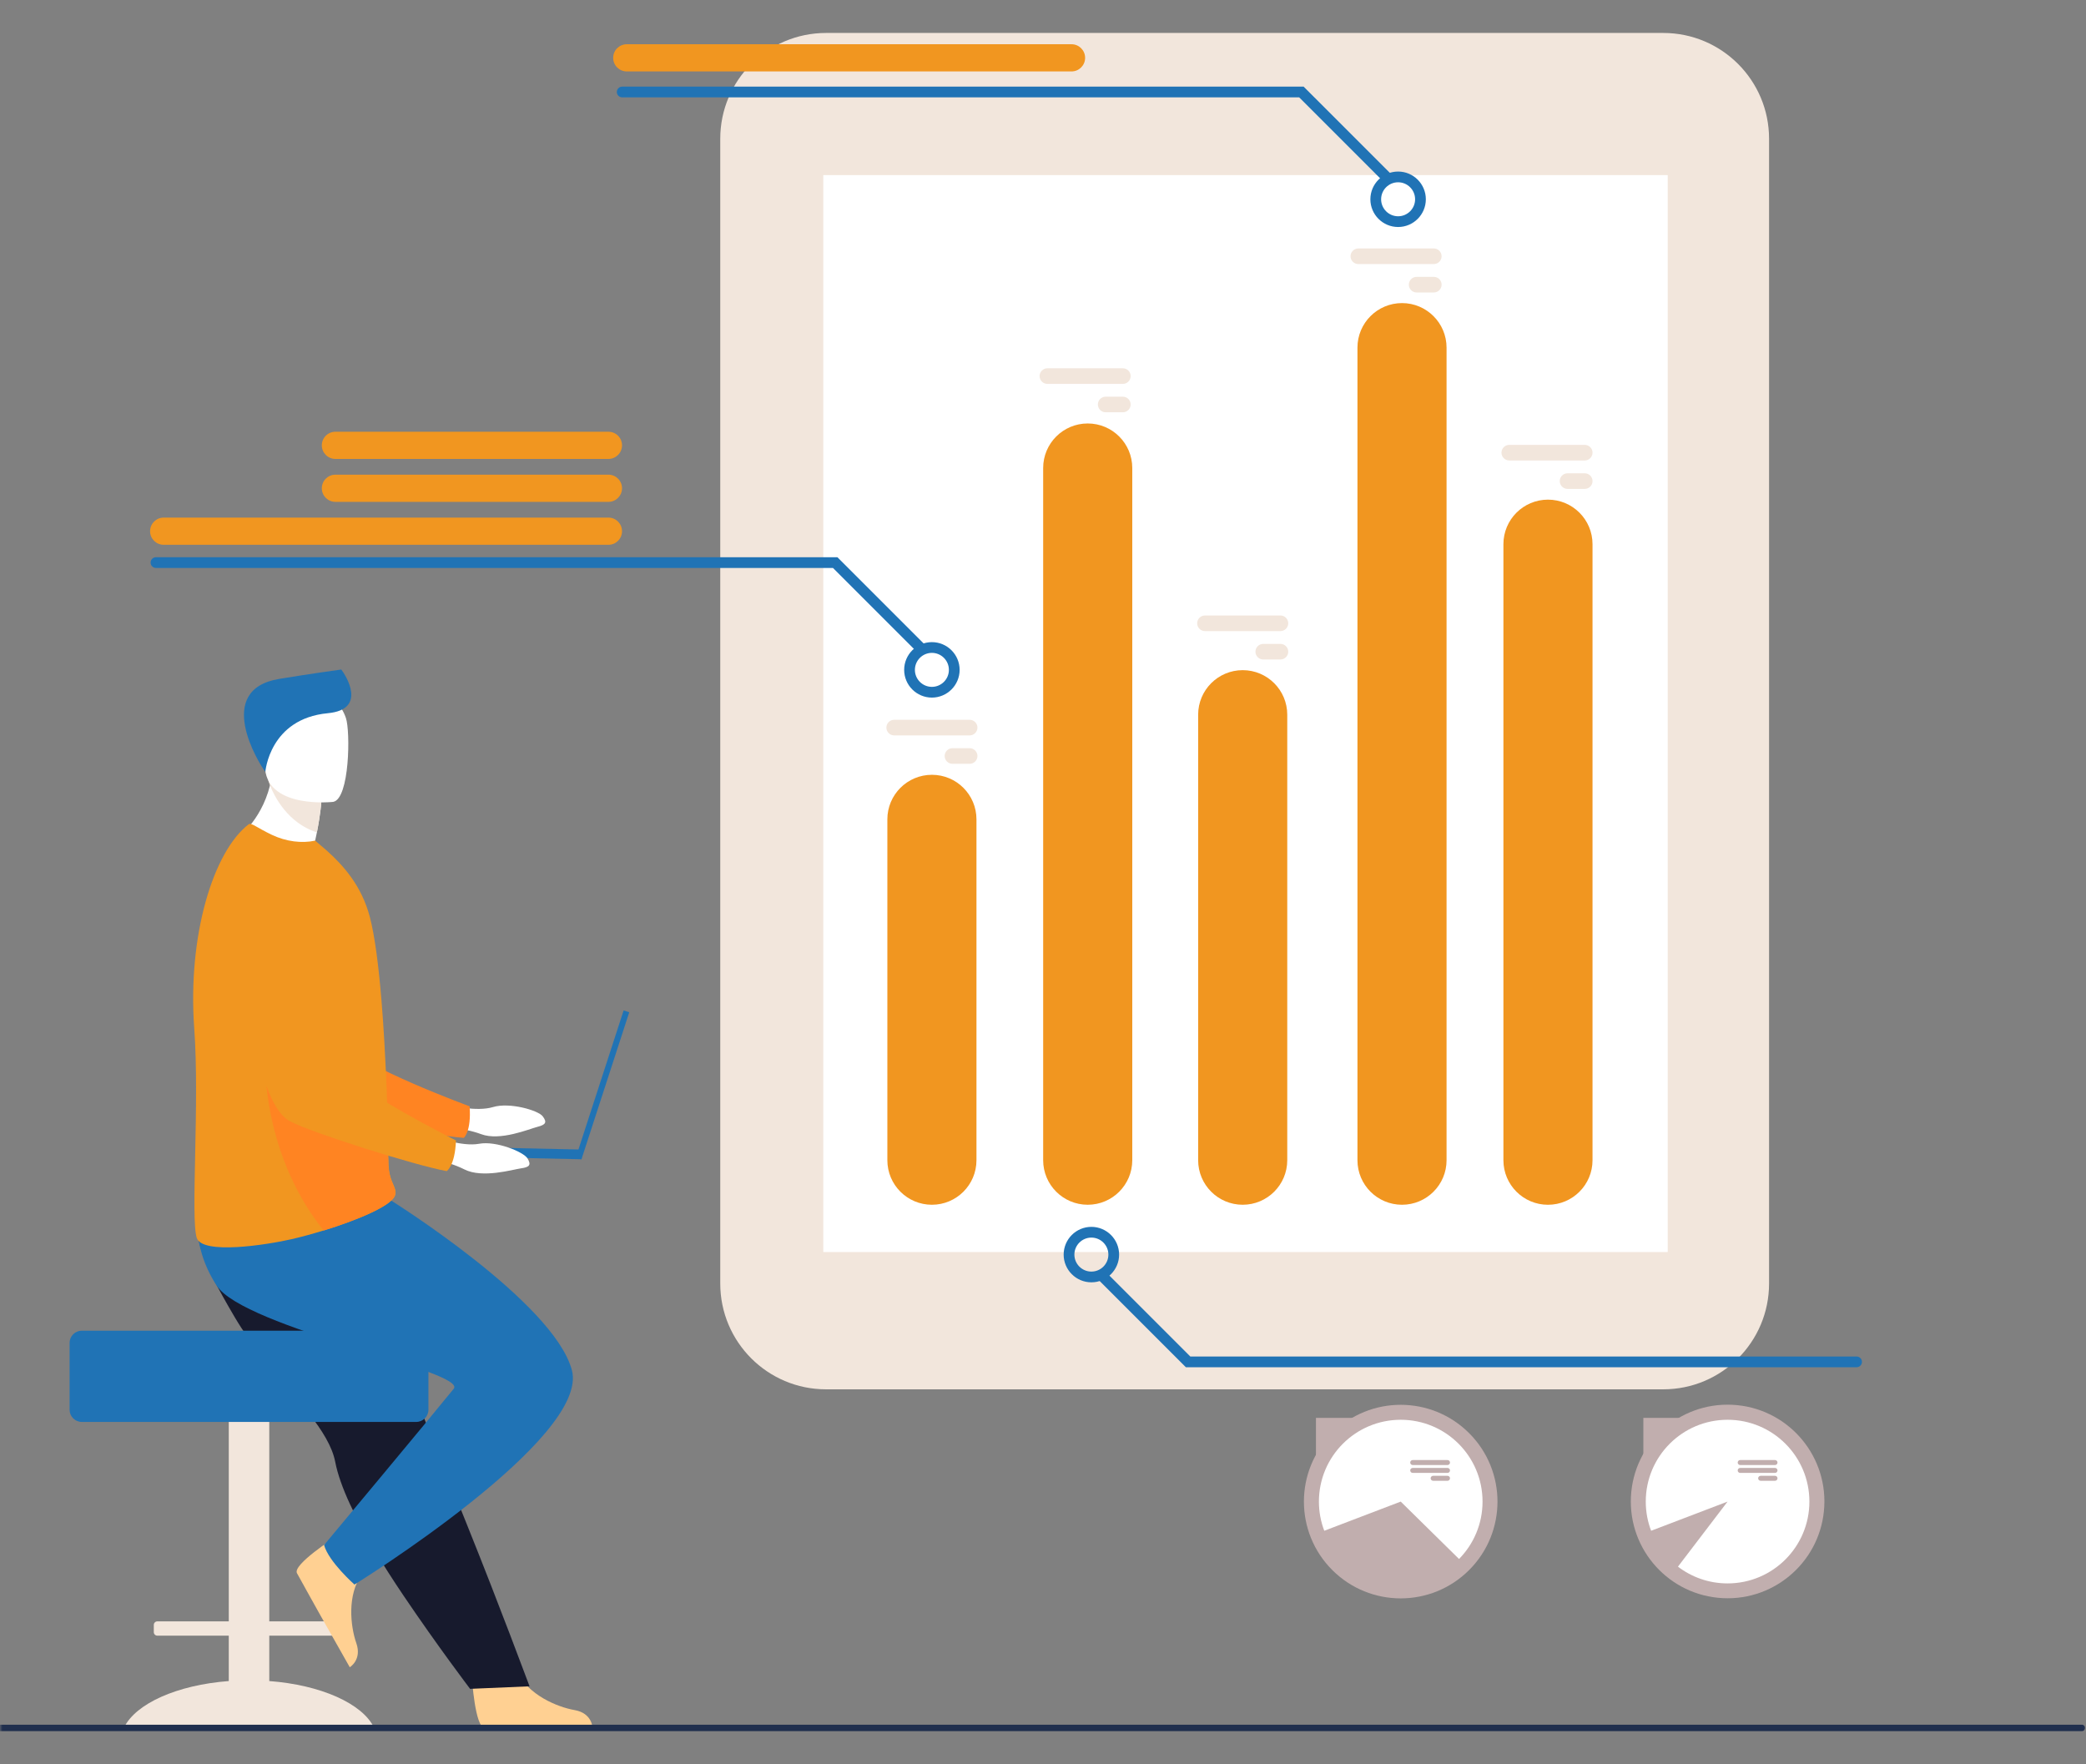 <svg width="447" height="378" viewBox="0 0 447 378" fill="none" xmlns="http://www.w3.org/2000/svg">
<rect x="0" y="0" width="447" height="378" fill="#808080" stroke="none"/>
<g clip-path="url(#clip0_4269_266067)">
<mask id="mask0_4269_266067" style="mask-type:luminance" maskUnits="userSpaceOnUse" x="0" y="0" width="447" height="378">
<path d="M447 0H0V378H447V0Z" fill="white"/>
</mask>
<g mask="url(#mask0_4269_266067)">
<path d="M101.133 359.562C101.133 359.562 101.785 370.077 103.819 370.228C104.09 370.248 114.137 370.248 114.137 370.248L126.963 370.174C126.963 370.174 126.879 367.083 123.13 366.43C119.381 365.777 113.106 363.142 110.835 358.187C108.446 352.974 101.133 359.562 101.133 359.562Z" fill="#FFD092"/>
<path d="M96.509 236.852C96.509 236.852 102.097 238.287 105.649 237.217C109.201 236.147 115.314 237.904 116.298 239.199C117.283 240.494 116.921 241.009 115.164 241.456C113.408 241.903 107.184 244.558 103.094 243.021C99.003 241.485 93.668 241.429 93.668 241.429L96.509 236.852Z" fill="white"/>
<path d="M48.219 188.314C48.219 188.314 54.496 232.926 64.889 236.922C70.018 238.894 92.683 243.363 99.388 243.812C99.388 243.812 101.031 242.48 100.63 237.056C100.63 237.056 76.884 228.338 73.51 223.597C68.49 216.541 76.627 194.771 70.327 188.144C64.027 181.517 53.416 178.669 48.219 188.314Z" fill="#FF8422"/>
<path d="M49.022 360.21V350.483H33.708C33.294 350.483 32.957 350.145 32.957 349.732V348.173C32.957 347.76 33.294 347.422 33.708 347.422H49.022V292.051C49.022 290.498 50.293 289.227 51.847 289.227H54.877C56.431 289.227 57.702 290.498 57.702 292.051V347.422H73.016C73.429 347.422 73.767 347.76 73.767 348.173V349.732C73.767 350.145 73.429 350.483 73.016 350.483H57.702V360.21C68.782 361.047 77.659 365.036 80.15 370.19H26.574C29.064 365.036 37.942 361.047 49.022 360.21Z" fill="#F2E6DC"/>
<path d="M50.334 282.304C52.165 285.41 54.283 288.32 56.466 291.077C63.212 299.594 70.556 306.616 71.835 313.254C72.089 314.576 72.493 316.001 73.021 317.502C73.555 319.023 74.216 320.621 74.978 322.274C77.841 328.493 82.122 335.461 86.397 341.794C93.786 352.744 100.734 361.88 100.734 361.88L113.477 361.337C112.967 360.06 107.409 344.942 99.974 326.466C96.955 318.966 93.745 310.988 90.647 303.295C90.235 302.267 89.822 301.244 89.414 300.23C88.467 297.876 87.535 295.558 86.625 293.301C79.644 275.953 74.083 262.139 74.083 262.139C74.083 262.139 46.181 251.569 43.284 258.418C40.895 264.065 42.841 269.598 50.334 282.304Z" fill="#171A2D"/>
<path d="M71.624 329.523C71.624 329.523 62.761 335.219 63.621 337.068C63.736 337.315 68.634 346.087 68.634 346.087L74.951 357.25C74.951 357.25 77.609 355.67 76.352 352.078C75.094 348.486 74.336 341.722 77.555 337.324C80.942 332.696 71.624 329.523 71.624 329.523Z" fill="#FFD092"/>
<path d="M83.617 257.121C83.617 257.121 118.639 278.937 122.549 293.597C126.458 308.258 75.961 339.534 75.961 339.534C75.961 339.534 70.422 334.647 69.445 331.063C69.445 331.063 92.27 303.716 97.222 297.586C100.263 293.822 52.26 284.554 46.396 275.432C40.532 266.309 42.631 258.634 42.631 258.634L83.617 257.121Z" fill="#2073B5"/>
<path d="M17.521 285.137H89.198C90.632 285.137 91.805 286.31 91.805 287.743V302.079C91.805 303.512 90.632 304.685 89.198 304.685H17.521C16.087 304.685 14.914 303.512 14.914 302.079V287.743C14.914 286.31 16.087 285.137 17.521 285.137Z" fill="#2073B5"/>
<path d="M67.421 180.666C70.861 182.796 72.756 185.501 72.756 185.501C64.366 187.671 50.457 179.896 50.457 179.896C50.457 179.896 55.858 176.268 57.858 168.294C57.96 167.892 58.052 167.479 58.133 167.057C58.396 165.714 58.558 164.261 58.588 162.691L62.442 166.144L68.851 171.886C68.851 171.886 68.706 174.268 67.904 178.366C67.764 179.082 67.604 179.849 67.421 180.666Z" fill="white"/>
<path d="M41.615 220.248C42.817 236.412 40.796 260.986 42.159 265.243C43.336 268.917 57.182 266.743 62.534 265.516C64.514 265.062 66.914 264.414 69.391 263.647C76.303 261.507 83.834 258.451 84.642 256.183C84.673 256.094 84.7 256.006 84.716 255.922C84.791 255.592 84.774 255.284 84.702 254.971C84.432 253.815 83.394 252.563 83.272 249.7C83.135 246.503 83.156 242.739 83.036 238.691C83.03 238.235 83.023 237.738 82.974 237.284L82.972 237.118C82.969 237.031 82.967 236.946 82.966 236.859C82.849 232.345 82.613 227.598 82.34 222.891C82.166 219.935 81.965 217.007 81.733 214.202C81.13 206.962 80.318 200.522 79.243 196.451C77.485 189.815 73.612 185.487 70.085 182.316L67.534 180.128C64.688 180.749 61.323 180.337 58.28 178.895C54.986 177.331 53.849 176.21 53.275 176.633C45.668 182.502 40.196 200.487 41.615 220.248Z" fill="#F19620"/>
<path d="M69.353 263.679C76.264 261.539 83.795 258.483 84.603 256.214C84.634 256.125 84.661 256.038 84.677 255.953C84.673 255.636 84.669 255.319 84.663 255.002C84.394 253.846 83.356 252.595 83.233 249.732C83.097 246.535 83.117 242.77 82.997 238.722C82.991 238.267 82.985 237.769 82.935 237.316L82.933 237.15C82.931 237.063 82.929 236.978 82.927 236.891L56.82 225.051C56.82 225.051 55.316 246.092 69.353 263.679Z" fill="#FF8422"/>
<path d="M68.856 171.886C68.856 171.886 68.71 174.269 67.908 178.367C61.65 176.345 58.811 170.692 57.863 168.294C57.594 167.617 57.477 167.198 57.477 167.198C57.477 167.198 57.719 167.146 58.138 167.058C59.018 166.87 60.674 166.519 62.447 166.145L68.856 171.886Z" fill="#F2E6DC"/>
<path d="M71.386 171.825C71.386 171.825 57.637 173.375 56.803 164.798C55.969 156.221 53.633 150.645 62.377 149.292C71.12 147.939 73.146 151.046 74.121 153.841C75.095 156.636 74.942 171.2 71.386 171.825Z" fill="white"/>
<path d="M56.861 165.388C56.861 165.388 57.733 154.003 70.249 152.824C78.821 152.016 74.042 144.638 73.128 143.461C73.128 143.461 66.56 144.361 59.828 145.474C45.697 147.808 55.473 163.616 56.861 165.388Z" fill="#2073B5"/>
<path d="M123.395 248.028L124.599 248.419L134.838 216.903L133.634 216.512L123.395 248.028Z" fill="#2073B5"/>
<path d="M89.863 247.658L124.629 248.402L124.674 246.322L89.908 245.578L89.863 247.658Z" fill="#2073B5"/>
<path d="M93.633 243.711C93.633 243.711 99.028 245.753 102.677 245.081C106.325 244.409 112.207 246.83 113.043 248.226C113.878 249.622 113.463 250.093 111.667 250.344C109.872 250.595 103.393 252.547 99.497 250.569C95.601 248.591 90.305 247.947 90.305 247.947L93.633 243.711Z" fill="white"/>
<path d="M50.988 190.144C50.988 190.144 52.309 235.176 62.199 240.294C67.078 242.819 89.113 249.76 95.727 250.945C95.727 250.945 97.507 249.802 97.707 244.368C97.707 244.368 75.066 233.085 72.236 228C68.023 220.434 78.512 199.694 72.981 192.412C67.45 185.131 57.217 181.13 50.988 190.144Z" fill="#F19620"/>
<path d="M177.01 297.7H356.415C368.935 297.7 379.085 287.55 379.085 275.03V29.732C379.085 17.212 368.935 7.062 356.415 7.062H177.01C164.49 7.062 154.34 17.212 154.34 29.732V275.03C154.34 287.55 164.49 297.7 177.01 297.7Z" fill="#F2E6DC"/>
<path d="M176.422 268.281H357.368V37.523H176.422V268.281Z" fill="white"/>
<path d="M331.707 258.154C326.435 258.154 322.16 253.878 322.16 248.605V116.61C322.16 111.337 326.435 107.062 331.707 107.062C336.98 107.062 341.254 111.337 341.254 116.61V248.605C341.254 253.878 336.98 258.154 331.707 258.154Z" fill="#F19620"/>
<path d="M300.43 258.151C295.157 258.151 290.883 253.877 290.883 248.604V74.492C290.883 69.22 295.157 64.945 300.43 64.945C305.703 64.945 309.977 69.22 309.977 74.492V248.604C309.977 253.877 305.703 258.151 300.43 258.151Z" fill="#F19620"/>
<path d="M266.293 258.15C261.02 258.15 256.746 253.876 256.746 248.603V153.145C256.746 147.872 261.02 143.598 266.293 143.598C271.566 143.598 275.84 147.872 275.84 153.145V248.603C275.84 253.876 271.566 258.15 266.293 258.15Z" fill="#F19620"/>
<path d="M233.082 258.15C227.81 258.15 223.535 253.875 223.535 248.603V100.285C223.535 95.013 227.81 90.738 233.082 90.738C238.355 90.738 242.629 95.013 242.629 100.285V248.603C242.629 253.875 238.355 258.15 233.082 258.15Z" fill="#F19620"/>
<path d="M209.242 175.567V248.604C209.242 253.877 204.968 258.151 199.695 258.151C194.423 258.151 190.148 253.877 190.148 248.604V175.567C190.148 170.294 194.423 166.02 199.695 166.02C204.968 166.02 209.242 170.294 209.242 175.567Z" fill="#F19620"/>
<path d="M224.443 78.914H240.613C241.533 78.914 242.285 79.667 242.285 80.587C242.285 81.507 241.533 82.26 240.613 82.26H224.443C223.522 82.26 222.77 81.507 222.77 80.587C222.77 79.667 223.522 78.914 224.443 78.914Z" fill="#F2E6DC"/>
<path d="M236.931 85H240.614C241.534 85 242.286 85.753 242.286 86.673C242.286 87.593 241.534 88.345 240.614 88.345H236.931C236.011 88.345 235.258 87.593 235.258 86.673C235.258 85.753 236.011 85 236.931 85Z" fill="#F2E6DC"/>
<path d="M291.071 53.238H307.241C308.161 53.238 308.914 53.991 308.914 54.911C308.914 55.831 308.161 56.584 307.241 56.584H291.071C290.151 56.584 289.398 55.831 289.398 54.911C289.398 53.991 290.151 53.238 291.071 53.238Z" fill="#F2E6DC"/>
<path d="M303.564 59.324H307.246C308.166 59.324 308.919 60.077 308.919 60.997C308.919 61.917 308.166 62.67 307.246 62.67H303.564C302.644 62.67 301.891 61.917 301.891 60.997C301.891 60.077 302.644 59.324 303.564 59.324Z" fill="#F2E6DC"/>
<path d="M323.415 95.324H339.585C340.505 95.324 341.258 96.077 341.258 96.997C341.258 97.917 340.505 98.67 339.585 98.67H323.415C322.495 98.67 321.742 97.917 321.742 96.997C321.742 96.077 322.495 95.324 323.415 95.324Z" fill="#F2E6DC"/>
<path d="M335.902 101.414H339.585C340.505 101.414 341.258 102.167 341.258 103.087C341.258 104.007 340.505 104.759 339.585 104.759H335.902C334.982 104.759 334.23 104.007 334.23 103.087C334.229 102.167 334.982 101.414 335.902 101.414Z" fill="#F2E6DC"/>
<path d="M258.208 131.883H274.378C275.298 131.883 276.051 132.635 276.051 133.555C276.051 134.476 275.298 135.228 274.378 135.228H258.208C257.288 135.228 256.535 134.476 256.535 133.555C256.535 132.635 257.288 131.883 258.208 131.883Z" fill="#F2E6DC"/>
<path d="M270.696 137.969H274.379C275.299 137.969 276.052 138.722 276.052 139.642C276.052 140.562 275.299 141.314 274.379 141.314H270.696C269.776 141.314 269.023 140.562 269.023 139.642C269.023 138.721 269.776 137.969 270.696 137.969Z" fill="#F2E6DC"/>
<path d="M191.609 154.234H207.781C208.701 154.234 209.452 154.987 209.452 155.907C209.452 156.827 208.701 157.58 207.781 157.58H191.609C190.689 157.58 189.938 156.827 189.938 155.907C189.938 154.987 190.689 154.234 191.609 154.234Z" fill="#F2E6DC"/>
<path d="M204.098 160.32H207.782C208.701 160.32 209.454 161.073 209.454 161.993C209.454 162.913 208.701 163.666 207.782 163.666H204.098C203.178 163.666 202.426 162.913 202.426 161.993C202.426 161.073 203.178 160.32 204.098 160.32Z" fill="#F2E6DC"/>
<path d="M199.692 149.478C196.415 149.478 193.75 146.812 193.75 143.536C193.75 140.259 196.416 137.594 199.692 137.594C202.968 137.594 205.634 140.259 205.634 143.536C205.634 146.812 202.968 149.478 199.692 149.478ZM199.692 139.894C197.684 139.894 196.05 141.528 196.05 143.536C196.05 145.544 197.684 147.178 199.692 147.178C201.7 147.178 203.334 145.544 203.334 143.536C203.334 141.528 201.7 139.894 199.692 139.894Z" fill="#2073B5"/>
<path d="M197.165 139.892C196.87 139.892 196.576 139.78 196.351 139.555L178.494 121.699H33.423C32.788 121.699 32.273 121.184 32.273 120.548C32.273 119.913 32.788 119.398 33.423 119.398H179.447L197.977 137.929C198.427 138.378 198.427 139.106 197.977 139.555C197.753 139.78 197.459 139.892 197.165 139.892Z" fill="#2073B5"/>
<path d="M233.868 274.771C230.591 274.771 227.926 272.105 227.926 268.829C227.926 265.552 230.591 262.887 233.868 262.887C237.144 262.887 239.81 265.552 239.81 268.829C239.81 272.105 237.144 274.771 233.868 274.771ZM233.868 265.187C231.86 265.187 230.226 266.821 230.226 268.829C230.226 270.837 231.86 272.47 233.868 272.47C235.876 272.47 237.51 270.837 237.51 268.829C237.51 266.821 235.876 265.187 233.868 265.187Z" fill="#2073B5"/>
<path d="M397.841 292.966H254.117L235.587 274.436C235.138 273.987 235.138 273.259 235.587 272.809C236.036 272.36 236.764 272.36 237.213 272.809L255.07 290.666H397.841C398.476 290.666 398.991 291.181 398.991 291.816C398.991 292.452 398.476 292.966 397.841 292.966Z" fill="#2073B5"/>
<path d="M299.595 48.642C296.318 48.642 293.652 45.976 293.652 42.7C293.652 39.423 296.318 36.758 299.595 36.758C302.871 36.758 305.537 39.423 305.537 42.7C305.537 45.976 302.871 48.642 299.595 48.642ZM299.595 39.058C297.587 39.058 295.953 40.691 295.953 42.7C295.953 44.708 297.587 46.341 299.595 46.341C301.603 46.341 303.236 44.708 303.236 42.7C303.236 40.691 301.603 39.058 299.595 39.058Z" fill="#2073B5"/>
<path d="M297.067 39.056C296.773 39.056 296.478 38.944 296.254 38.719L278.397 20.863H133.326C132.691 20.863 132.176 20.348 132.176 19.712C132.176 19.078 132.691 18.562 133.326 18.562H279.349L297.88 37.093C298.329 37.542 298.329 38.27 297.88 38.719C297.656 38.944 297.361 39.056 297.067 39.056Z" fill="#2073B5"/>
<path d="M130.379 116.737H35.074C33.465 116.737 32.16 115.433 32.16 113.824C32.16 112.215 33.465 110.91 35.074 110.91H130.379C131.988 110.91 133.292 112.215 133.292 113.824C133.292 115.433 131.988 116.737 130.379 116.737Z" fill="#F19620"/>
<path d="M130.377 107.538H71.874C70.266 107.538 68.961 106.234 68.961 104.625C68.961 103.015 70.265 101.711 71.874 101.711H130.377C131.986 101.711 133.291 103.015 133.291 104.625C133.29 106.234 131.986 107.538 130.377 107.538Z" fill="#F19620"/>
<path d="M130.377 98.339H71.874C70.266 98.339 68.961 97.034 68.961 95.425C68.961 93.816 70.265 92.512 71.874 92.512H130.377C131.986 92.512 133.291 93.816 133.291 95.425C133.29 97.034 131.986 98.339 130.377 98.339Z" fill="#F19620"/>
<path d="M229.613 15.308H134.308C132.699 15.308 131.395 14.003 131.395 12.394C131.395 10.785 132.699 9.48 134.308 9.48H229.613C231.222 9.48 232.526 10.785 232.526 12.394C232.526 14.003 231.222 15.308 229.613 15.308Z" fill="#F19620"/>
<path d="M314.815 336.421C322.914 328.322 322.914 315.19 314.815 307.091C306.715 298.991 293.584 298.991 285.484 307.091C277.385 315.19 277.385 328.322 285.484 336.421C293.584 344.52 306.715 344.52 314.815 336.421Z" fill="#C1AEAE"/>
<path d="M300.155 304.223C309.839 304.223 317.687 312.073 317.687 321.755C317.687 326.547 315.766 330.888 312.65 334.052L300.155 321.755L283.773 328.008C283.032 326.066 282.625 323.958 282.625 321.755C282.625 312.073 290.473 304.223 300.155 304.223Z" fill="white"/>
<path d="M302.721 312.855H310.182C310.475 312.855 310.716 313.095 310.716 313.389C310.716 313.682 310.475 313.921 310.182 313.921H302.721C302.428 313.921 302.188 313.682 302.188 313.389C302.188 313.095 302.428 312.855 302.721 312.855Z" fill="#C1AEAE"/>
<path d="M302.721 314.543H310.182C310.475 314.543 310.716 314.783 310.716 315.076C310.716 315.369 310.475 315.609 310.182 315.609H302.721C302.428 315.609 302.188 315.369 302.188 315.076C302.188 314.783 302.428 314.543 302.721 314.543Z" fill="#C1AEAE"/>
<path d="M307.099 316.23H310.181C310.474 316.23 310.714 316.47 310.714 316.763C310.714 317.056 310.474 317.296 310.181 317.296H307.099C306.806 317.296 306.566 317.056 306.566 316.763C306.566 316.47 306.806 316.23 307.099 316.23Z" fill="#C1AEAE"/>
<path d="M281.992 312.02L290.196 303.816H281.992V312.02Z" fill="#C1AEAE"/>
<path d="M390.917 322.762C391.487 311.321 382.675 301.585 371.235 301.014C359.794 300.444 350.057 309.256 349.487 320.696C348.917 332.137 357.729 341.874 369.169 342.444C380.61 343.014 390.346 334.202 390.917 322.762Z" fill="#C1AEAE"/>
<path d="M352.664 321.755C352.664 312.073 360.512 304.223 370.194 304.223C379.878 304.223 387.727 312.073 387.727 321.755C387.727 331.437 379.878 339.287 370.194 339.287C366.194 339.287 362.51 337.949 359.562 335.694L370.194 321.755L353.812 328.008C353.071 326.066 352.664 323.958 352.664 321.755Z" fill="white"/>
<path d="M372.896 312.855H380.359C380.652 312.855 380.892 313.095 380.892 313.389C380.892 313.682 380.652 313.921 380.359 313.921H372.896C372.603 313.921 372.363 313.682 372.363 313.389C372.363 313.095 372.603 312.855 372.896 312.855Z" fill="#C1AEAE"/>
<path d="M372.896 314.543H380.359C380.652 314.543 380.892 314.783 380.892 315.076C380.892 315.369 380.652 315.609 380.359 315.609H372.896C372.603 315.609 372.363 315.369 372.363 315.076C372.363 314.783 372.603 314.543 372.896 314.543Z" fill="#C1AEAE"/>
<path d="M377.279 316.23H380.361C380.654 316.23 380.894 316.47 380.894 316.763C380.894 317.056 380.654 317.296 380.361 317.296H377.279C376.986 317.296 376.746 317.056 376.746 316.763C376.746 316.47 376.986 316.23 377.279 316.23Z" fill="#C1AEAE"/>
<path d="M352.148 312.02L360.352 303.816H352.148V312.02Z" fill="#C1AEAE"/>
<path d="M446.123 370.938H-33.371C-33.749 370.938 -34.059 370.627 -34.059 370.249C-34.059 369.871 -33.749 369.562 -33.371 369.562H446.123C446.501 369.562 446.811 369.871 446.811 370.249C446.811 370.627 446.501 370.938 446.123 370.938Z" fill="#202F4E"/>
</g>
</g>
<defs>
<clipPath id="clip0_4269_266067">
<rect width="447" height="378" fill="white"/>
</clipPath>
</defs>
</svg>
